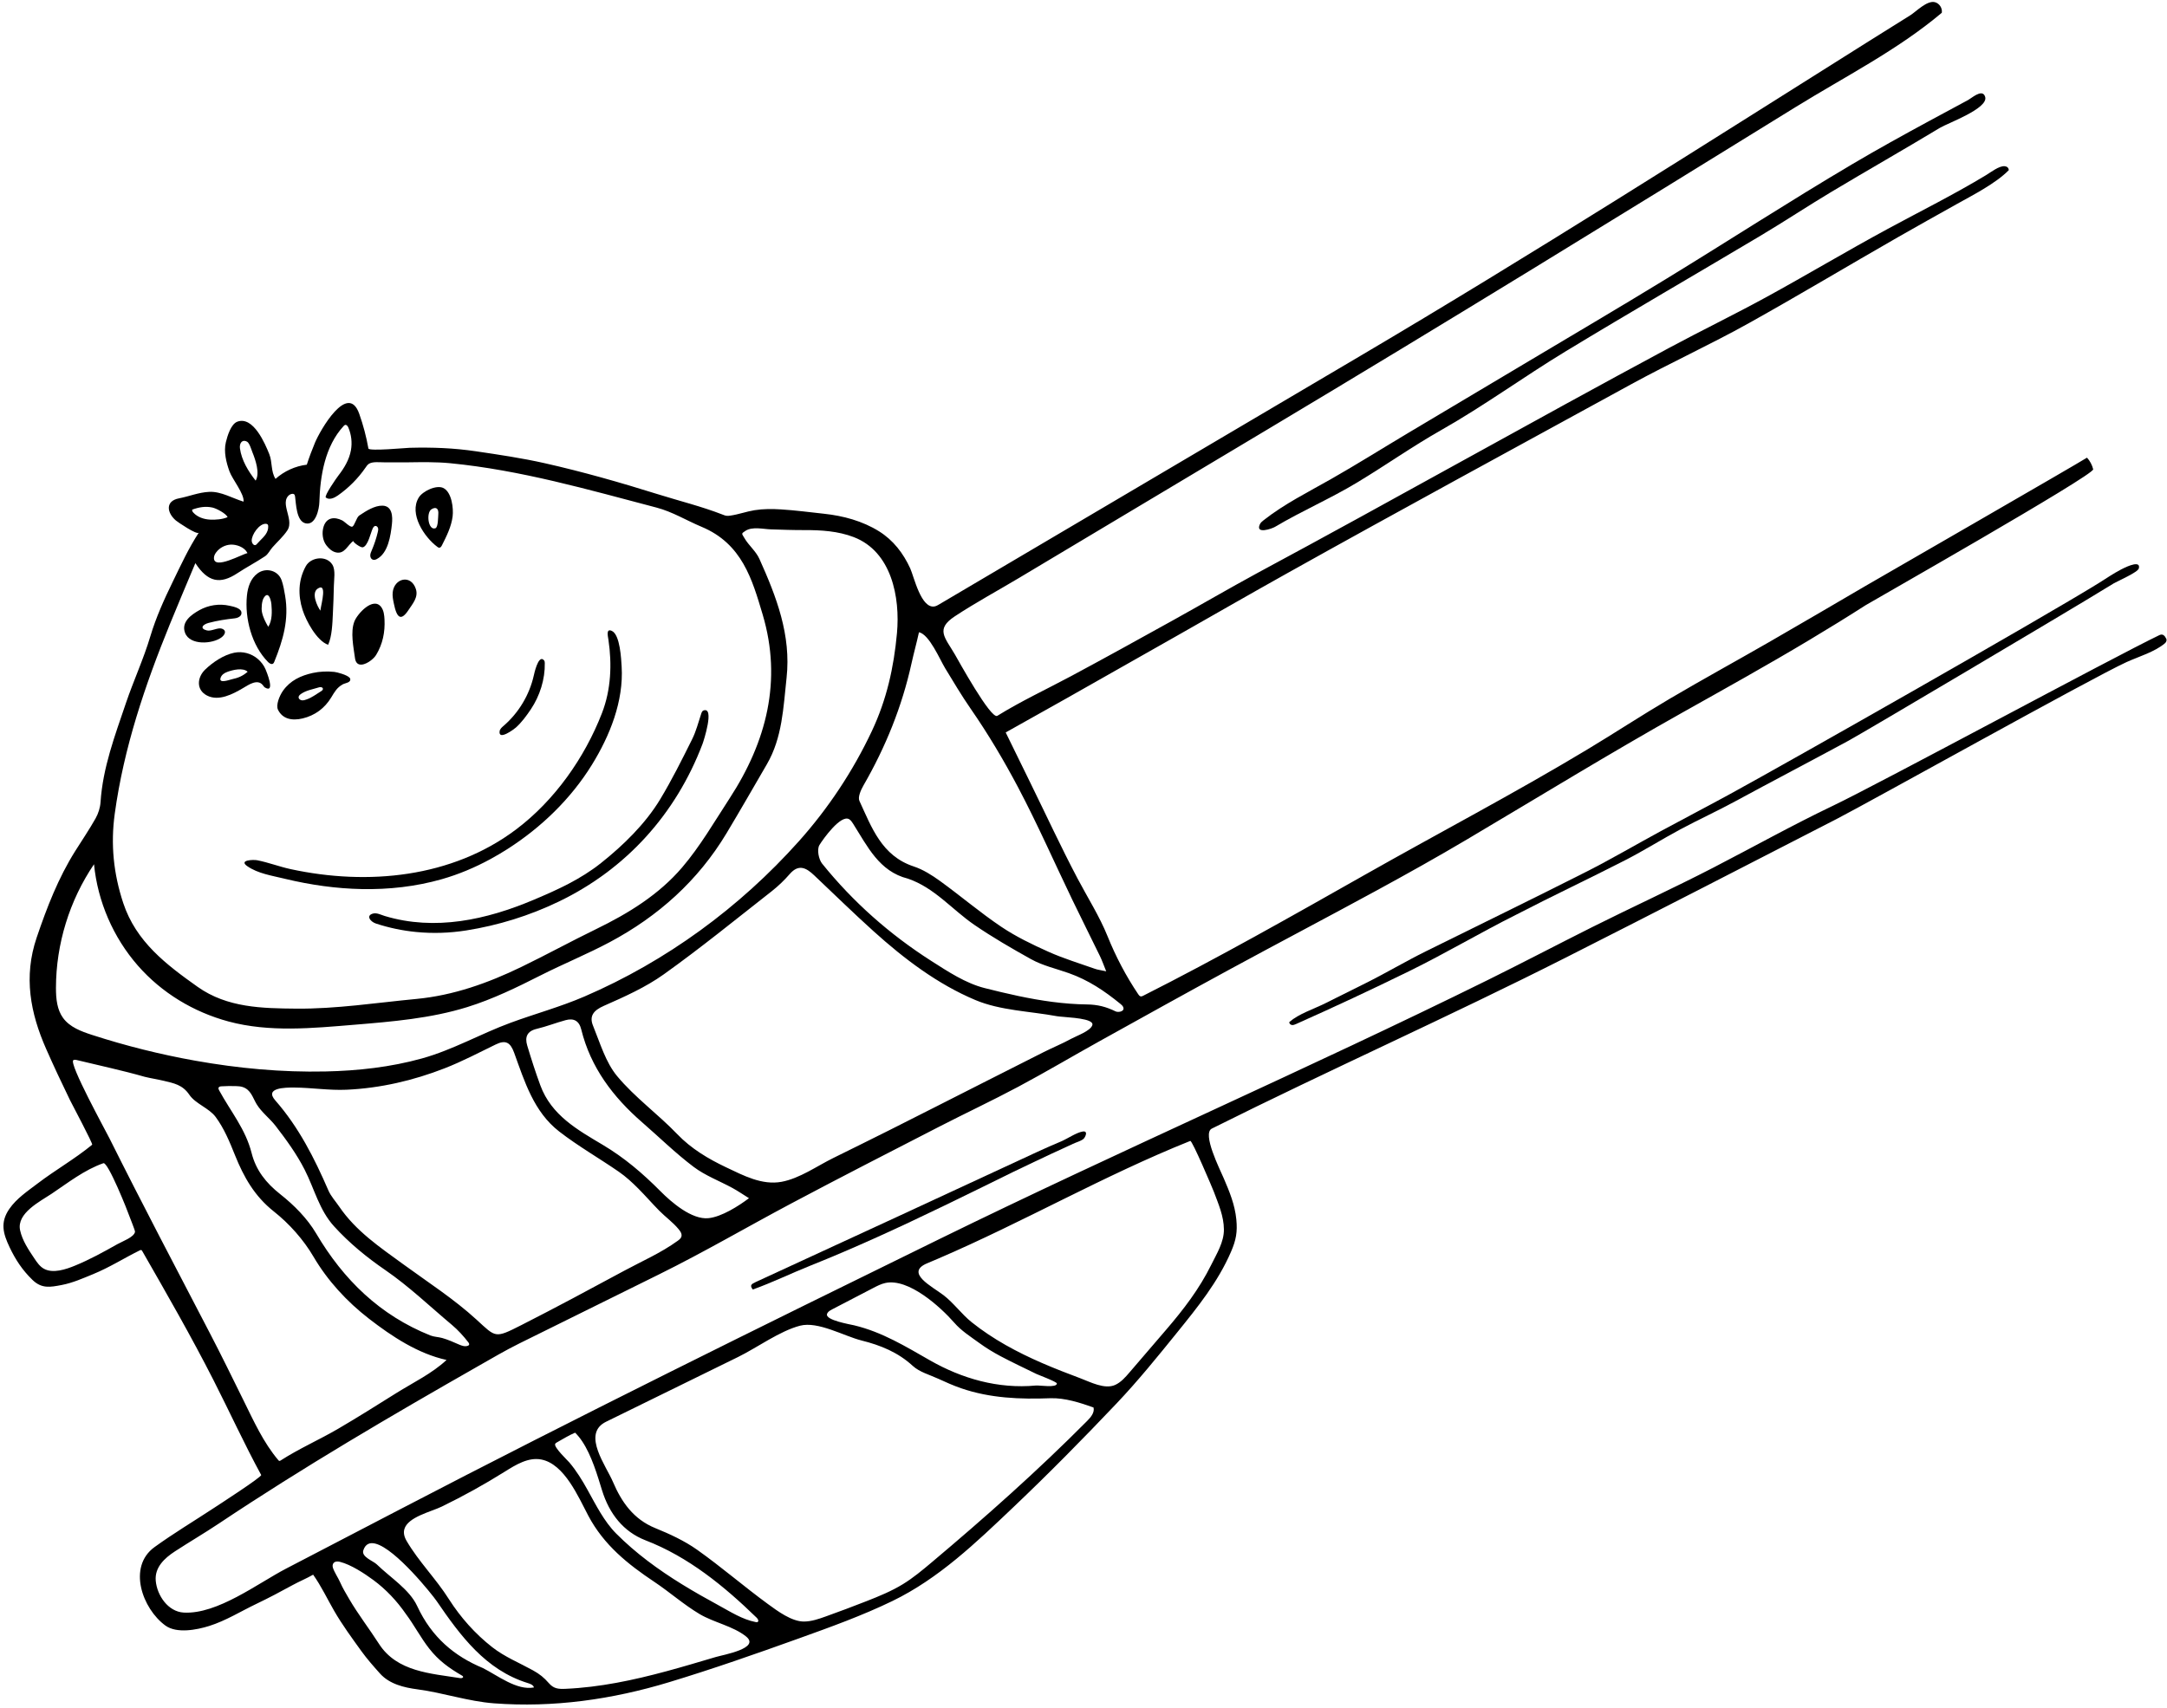 <?xml version="1.0" encoding="UTF-8"?>
<!DOCTYPE svg PUBLIC '-//W3C//DTD SVG 1.0//EN'
          'http://www.w3.org/TR/2001/REC-SVG-20010904/DTD/svg10.dtd'>
<svg height="1579.5" preserveAspectRatio="xMidYMid meet" version="1.0" viewBox="-3.2 -1.8 2003.6 1579.5" width="2003.6" xmlns="http://www.w3.org/2000/svg" xmlns:xlink="http://www.w3.org/1999/xlink" zoomAndPan="magnify"
><g id="change1_1"
  ><path d="M1833.285,160.064c-29.801,18.045-60.564,33.305-91.268,49.927c-37.708,20.413-74.541,42.441-112.16,63.025 c-29.452,16.114-59.701,30.763-89.281,46.65c-127.487,68.47-253.508,139.802-380.895,208.321 c-26.363,14.322-52.287,29.449-78.529,43.996c-31.232,17.313-62.466,34.628-93.944,51.485 c-22.854,12.238-46.32,23.151-68.282,36.761c-5.886,3.648-36.323-51.745-39.215-56.715c-9.246-15.888-18.238-23.336-0.106-35.303 c19.145-12.636,39.586-23.664,59.277-35.437c76.649-45.826,153.297-91.652,229.946-137.478 c163.77-97.913,325.67-197.632,487.94-297.925c45.607-28.189,94.448-52.798,135.411-87.357c0.68-4.149-2.13-8.583-6.172-9.74 c-7.374-2.111-17.419,8.611-23.107,12.15c-12.62,7.851-25.219,15.738-37.801,23.651 c-156.268,98.284-311.663,197.504-470.536,291.265C1124.732,403.96,994.9,480.582,865.069,557.204 c-1.181,0.697-2.384,1.403-3.715,1.734c-12.833,3.191-19.501-27.533-22.971-35.097c-6.436-14.021-15.633-26.02-28.835-34.27 c-15.243-9.526-33.073-14.322-50.821-16.228c-13.208-1.419-26.386-3.191-39.651-4.017c-8.186-0.51-16.506-0.569-24.627,0.732 c-7.501,1.202-14.798,3.938-22.449,5.015c-1.233,0.174-2.489,0.324-3.719,0.132c-1.123-0.175-2.18-0.627-3.239-1.04 c-19.634-7.653-40.082-12.645-60.338-18.986c-34.335-10.748-69.046-20.65-104.127-28.558c-20.967-4.726-42.241-7.878-63.491-11.017 c-20.993-3.101-40.403-3.781-61.429-3.266c-3.425,0.084-37.104,3.265-38.208,0.726c-1.942-10.93-4.784-21.701-8.489-32.166 c-10.527-29.74-36.267,15.456-40.949,26.777c-2.708,6.532-5.364,13.505-7.534,20.286c-10.675,1.295-20.919,5.947-28.919,13.133 c-4.454-6.876-2.78-15.371-5.754-22.837c-3.73-9.36-14.704-35.512-29.519-30.082c-5.995,2.202-9.248,13.293-10.635,18.97 c-2.137,8.745,0.337,18.782,3.332,27.037c2.666,7.348,13.884,20.872,13.006,27.973c-10.198-3.075-20.842-9.604-31.711-9.06 c-9.958,0.498-18.465,4.18-27.945,5.994c-12.893,2.467-11.271,13.363-2.901,20.499c1.735,1.479,19.598,13.647,21.172,11.228 c-9.568,14.701-16.481,29.827-24.131,45.543c-7.942,16.315-15.454,32.902-20.652,50.327c-6.289,21.085-15.585,41.071-22.627,61.891 c-10.104,29.875-21.337,59.483-23.424,91.48c-0.333,5.107-2.058,10.534-4.573,15.007c-5.807,10.33-12.505,20.157-18.82,30.201 c-15.711,24.989-26.172,52.089-35.662,80.05c-12.324,36.311-5.815,69.901,8.764,102.972c7.041,15.971,14.472,31.767,22.104,47.464 c1.509,3.104,21.365,40.384,20.449,41.138c-15.979,13.134-34.061,23.365-50.49,35.89c-9.226,7.034-19.403,13.764-26.093,23.458 c-8.652,12.535-5.815,22.764,0.332,35.661c5.44,11.414,11.715,20.932,20.964,29.923c8.636,8.394,16.421,6.86,27.261,4.771 c10.065-1.94,19.541-6.174,28.973-10.04c15.196-6.229,28.575-14.814,43.167-22.013c0.4-0.198,0.852-0.4,1.277-0.263 c0.408,0.131,0.657,0.533,0.87,0.905c22.723,39.615,45.121,78.591,65.855,119.309c14.957,29.367,28.412,58.937,44.146,87.834 c0.913,1.678-40.555,28.449-43.847,30.618c-18.189,11.985-37.105,23.303-54.748,36.073c-25.259,18.283-11.23,57.1,10.035,72.564 c10.442,7.594,28.942,4.014,40.407,0.419c15.466-4.849,29.298-13.582,43.84-20.529c11.28-5.389,22.331-11.239,33.285-17.257 c6.27-3.446,12.978-6.16,19.079-9.681c7.525,10.633,12.981,22.25,19.383,33.365c7.431,12.903,16.493,25.222,25.185,37.296 c5.048,7.012,11.382,14.224,17.176,20.692c8.853,9.884,22.221,13.031,34.77,14.694c23.787,3.151,46.718,11.119,70.691,12.931 c55.085,4.161,109.285-3.599,161.986-19.567c40.266-12.2,80.041-26.13,119.647-40.368c29.295-10.531,58.776-21.122,86.727-34.673 c43.005-20.85,77.324-53.996,111.552-86.497c32.85-31.192,64.698-63.501,95.867-96.379c19.762-20.846,37.916-43.278,55.991-65.646 c18.815-23.282,37.604-46.469,49.726-74.582c4.626-10.729,6.017-18.211,4.867-29.863c-1.344-13.608-6.283-25.56-11.564-37.865 c-3.618-8.431-20.361-41.698-11.039-46.124c108.449-54.224,219.306-103.513,327.329-158.183 c83.7-42.36,166.95-85.258,250.257-128.096c30.548-15.708,236.755-130.896,268.093-145.14c11.215-5.098,26.131-9.375,35.557-17.446 c1.176-1.007,1.869-2.757,1.185-4.152c-1.397-2.834-3.185-4.871-6.38-3.337c-41.716,20.023-259.541,137.604-301.335,157.563 c-37.784,18.044-74.23,38.446-111.411,57.64c-36.905,19.051-74.695,36.312-111.821,54.918 c-32.213,16.144-64.113,32.909-96.42,48.867c-167.183,82.575-339.327,157.354-507.205,239.665 c-167.26,82.003-333.483,163.945-498.529,249.862c-35.086,18.264-70.171,36.529-105.257,54.793 c-26.278,13.679-63.603,42.46-94.725,40.675c-14.486-0.831-24.656-15.91-25.838-29.485c-1.076-12.356,8.161-20.857,17.639-27.045 c13.564-8.855,27.373-16.9,40.89-25.926c78.018-52.108,158.481-99.238,239.913-145.651c12.403-7.069,24.879-14.43,37.656-20.748 c43.19-21.36,86.381-42.72,129.571-64.08c41.412-20.48,80.901-43.606,121.657-65.279c45.315-24.098,91.017-47.473,136.66-70.951 c24.457-12.58,49.386-24.26,73.643-37.206c25.358-13.534,50.096-28.225,75.23-42.185c39.978-22.206,79.943-44.438,120.127-66.265 c45.167-24.534,90.69-48.414,135.83-72.996c28.063-15.282,55.979-30.873,83.466-47.162 c66.059-39.146,132.179-79.739,199.538-117.536c39.038-21.906,78.18-43.648,116.585-66.655 c17.681-10.592,35.254-21.369,52.601-32.501c3.679-2.361,211.604-120.521,210.354-125.677c-0.968-3.992-2.951-7.733-5.712-10.774 c-9.669,6.193-194.762,112.783-204.818,118.661c-29.723,17.373-59.406,34.816-89.246,51.987 c-30.57,17.591-61.526,34.519-91.905,52.43c-25.831,15.23-50.923,31.709-76.625,47.164 c-66.963,40.266-136.438,76.686-204.577,115.262c-67.79,38.378-136.556,77.36-205.493,112.163c-0.701,0.354-1.465,0.71-2.241,0.586 c-1.031-0.164-1.733-1.103-2.316-1.97c-11.358-16.886-20.811-34.914-28.412-53.778c-7.341-18.218-18.54-35.893-27.773-53.413 c-15.112-28.675-28.741-58.132-43.014-87.248c-7.607-15.517-15.197-31.042-23.353-47.706 c19.753-11.076,37.987-21.233,56.157-31.504c34.465-19.482,68.901-39.015,103.336-58.551 c33.378-18.936,66.634-38.089,100.132-56.81c105.749-59.1,212.238-116.84,318.48-175.033 c35.965-19.698,73.325-36.719,109.109-56.679c46.143-25.738,91.465-52.943,137.321-79.201 c18.255-10.453,36.625-20.701,54.985-30.967c14.546-8.133,35.812-18.915,47.941-31.282c-0.125-2.151-1.551-3.412-3.779-3.643 C1845.293,151.392,1837.438,157.55,1833.285,160.064z M864.021,1162.325c79.09-33.948,153.558-77.044,233.311-108.946 c1.74-0.696,20.674,44.01,21.851,47.162c4.253,11.386,9.127,22.338,9.237,34.701c0.105,11.689-6.622,22.394-11.709,32.698 c-11.001,22.287-25.541,41.238-41.672,60.031c-11.317,13.184-22.635,26.369-33.952,39.554c-3.825,4.456-7.822,9.045-13.161,11.491 c-9.693,4.443-23.058-2.69-32.178-6.102c-11.943-4.468-23.841-9.071-35.537-14.156c-23.025-10.011-45.332-21.966-64.995-37.695 c-9.378-7.502-16.572-17.777-26.087-25.056c-10.437-7.985-36.068-20.71-14.998-29.497 C857.438,1165.132,860.734,1163.737,864.021,1162.325z M762.092,1212.204c0.948-1.343,2.56-2.249,4.066-3.032 c12.708-6.609,25.416-13.218,38.124-19.827c3.57-1.857,7.193-3.733,11.125-4.586c21.391-4.641,50.813,22.003,63.658,36.683 c6.391,7.422,15.105,12.951,23.15,18.808c6.201,4.515,12.81,8.571,19.592,12.163c10.934,5.791,22.149,11.054,33.268,16.494 c1.697,0.83,18.928,7.231,18.903,8.815c-0.066,4.281-15.998,1.551-19.372,1.87c-35.099,3.315-68.579-6.555-97.556-23.044 c-22.908-13.035-44.455-26.374-70.416-32.611c-3.794-0.911-26.924-4.741-25.181-10.442 C761.597,1213.022,761.816,1212.594,762.092,1212.204z M555.452,1314.024c0.519-0.307,1.067-0.602,1.644-0.885 c40.701-19.971,81.401-39.942,122.102-59.913c17.586-8.629,38.57-24.069,57.275-28.943c16.704-4.353,40.535,9.558,56.92,13.668 c17.589,4.412,33.619,10.864,47.359,23.494c6.216,5.714,15.483,8.188,23.496,11.846c6.96,3.177,13.968,6.347,21.191,8.834 c26.844,9.242,54.544,10.281,82.667,9.22c13.307-0.403,27.374,4.144,39.766,8.563c1.155,4.65-2.485,8.999-5.861,12.4 c-45.735,46.076-94.337,89.225-144.01,131.026c-8.43,7.094-16.93,14.178-26.321,19.941c-10.58,6.493-22.135,11.214-33.69,15.746 c-12.506,4.906-25.085,9.627-37.73,14.161c-6.5,2.331-13.167,4.64-20.072,4.688c-11.375,0.08-24.457-9.673-33.366-16.183 c-22.199-16.222-43.042-34.321-65.466-50.202c-11.752-8.323-25.276-14.552-38.696-20.016 c-20.103-8.185-31.164-24.067-39.106-42.687C557.138,1353.746,535.725,1325.671,555.452,1314.024z M535.005,1331.088 c8.895,13.229,14.221,31.849,18.477,45.552c6.695,21.558,19.649,38.101,40.041,46.073c39.773,15.297,72.942,42.543,102.981,71.727 c1.084,1.053,2.113,3.014,0.834,3.819c-0.522,0.328-1.195,0.232-1.801,0.114c-12.396-2.411-23.293-9.497-34.246-15.452 c-11.469-6.236-22.844-12.655-33.957-19.51c-21.842-13.474-42.724-28.692-60.85-46.935c-11.147-11.219-18.665-26.37-26.498-40.469 c-4.906-8.832-10.217-17.522-16.761-25.254c-1.63-1.926-14.396-13.987-13.138-17.062c0.301-0.735,1.042-1.176,1.736-1.563 c5.513-3.083,10.962-6.506,16.722-8.921C530.892,1325.496,533.036,1328.16,535.005,1331.088z M370.653,1412.509 c3.146-11.374,24.728-16.141,34.695-20.991c19.964-9.714,39.407-20.496,58.22-32.29c10.274-6.441,21.741-13.482,33.654-11.217 c21.51,4.089,34.456,34.911,43.591,52.114c14.356,27.035,36.511,44.726,60.953,61.035c14.189,9.468,27.187,21.043,41.843,29.774 c13.219,7.875,31.034,11.14,42.986,20.743c13.602,10.928-21.023,16.941-27.931,18.985c-15.168,4.489-30.324,9.03-45.595,13.159 c-30.561,8.264-61.729,14.9-93.443,16.276c-6.697,0.291-10.871-0.109-15.347-5.234c-4.422-5.063-8.401-8.373-14.762-11.885 c-12.616-6.967-26.14-12.433-37.576-21.371c-15.799-12.348-29.265-27.491-40.051-44.376 c-12.109-19.173-27.749-34.481-39.129-53.872C370.303,1419.166,369.799,1415.595,370.653,1412.509z M343.892,1425.819 c18.862,4.788,52.851,47.59,56.575,53.029c22.056,32.213,45.287,63.79,84.295,75.92c2.341,0.728,5.103,1.69,5.728,4.06 c-15.88,3.058-33.788-11.235-47.262-17.955c-26.135-10.904-47.178-28.186-60.73-57.368c-7.121-15.333-24.437-25.992-37.364-38.52 c-3.36-3.255-14.427-6.863-12.401-13.01C334.7,1426.046,338.73,1424.508,343.892,1425.819z M308.766,1442.353 c0.822,0.002,1.665,0.135,2.446,0.332c10.015,2.524,22.461,10.663,30.739,16.764c11.712,8.632,21.796,19.371,30.051,31.332 c7.749,10.332,13.676,21.921,21.662,32.113c8.716,11.124,18.267,17.976,30.346,25c0.394,0.229,0.822,0.5,0.946,0.939 c0.324,1.145-1.456,1.572-2.631,1.383c-27.071-4.349-58.48-5.733-75.156-31.763c-8.931-13.942-19.165-27.09-27.492-41.368 c-2.96-5.075-6.012-10.141-8.386-15.529c-1.929-4.377-5.2-8.957-6.664-13.398c-0.501-1.52-0.389-3.345,0.692-4.525 C306.188,1442.684,307.451,1442.35,308.766,1442.353z M218.809,409.474c0.723-2.855,2.996-4.664,6.454-2.771 c2.226,1.219,4.07,7.663,4.964,9.887c2.801,6.968,7.046,19.176,2.952,26.109c-6.749-8.441-13.111-19.011-14.536-29.9 C218.491,411.638,218.552,410.49,218.809,409.474z M237.19,498.249c-0.925,0.933-1.83,1.864-2.644,2.822 c-0.381,0.448-0.783,0.912-1.326,1.141c-1.909,0.805-3.56-1.729-3.678-3.797c-0.316-5.516,7.079-16.386,13.318-15.751 c0.526,0.053,1.075,0.205,1.432,0.596c0.372,0.407,0.466,0.992,0.496,1.543C245.077,490.606,240.965,494.442,237.19,498.249z M225.231,509.051c0.128,0.232,0.247,0.469,0.354,0.711c-4.677,0.777-30.933,15.761-30.986,4.535 c-0.008-1.875,0.884-3.647,1.995-5.158c3.125-4.249,8.218-6.987,13.487-7.249C215.411,501.626,222.539,504.191,225.231,509.051z M207.216,476.497c-4.717,2.024-10.956,2.522-16.096,2.274c-5.752-0.277-11.652-2.228-15.545-6.471 c-0.701-0.764-1.369-1.782-1.056-2.77c6.117-2.234,12.183-3.353,18.688-1.93C196.988,468.427,205.946,473.208,207.216,476.497z M102.896,750.77c8.378-61.056,27.908-118.666,50.986-175.331c7.479-18.365,15.268-36.605,23.552-56.427 c11.556,17.741,22.977,19.803,38.835,9.334c8.37-5.525,17.321-10.173,25.656-15.747c2.799-1.872,4.394-5.478,6.726-8.127 c4.612-5.238,9.975-9.949,13.794-15.697c3.821-5.751,0.877-13.095-0.492-19.076c-0.667-2.915-1.337-5.942-0.718-8.869 c0.619-2.926,2.911-5.725,5.896-5.911c0.496-0.031,1.019,0.017,1.44,0.283c0.752,0.475,0.95,1.464,1.073,2.345 c0.881,6.304,1.118,22.32,9.335,24.563c9.787,2.671,12.933-13.417,13.102-19.429c0.688-24.377,5.205-51.852,22.443-70.479 c0.394-0.426,0.825-0.867,1.388-1.01c1.357-0.345,2.429,1.139,2.978,2.428c2.797,6.552,3.639,13.925,2.391,20.939 c-1.567,8.803-6.265,16.589-11.684,23.55c-1.605,2.062-13.307,18.802-11.533,20.237c3.12,2.525,7.739,0.452,11.029-1.846 c10.037-7.011,18.802-15.836,25.744-25.921c0.8-1.163,1.6-2.367,2.737-3.205c3.469-2.557,10.412-1.528,14.529-1.59 c6.994-0.107,14.001,0.102,20.999,0.012c13.332-0.17,26.692-0.479,39.983,0.816c65.208,6.354,127.574,24.45,190.669,41.008 c14.894,3.909,27.977,12.059,41.697,17.779c37.552,15.655,46.848,48.765,56.48,81.072c18.224,61.129,3.572,117.706-30.508,170.03 c-14.128,21.692-27.235,44.403-43.947,63.967c-21.473,25.138-49.642,42.491-79.438,56.979 c-23.29,11.325-46.02,23.803-69.328,35.086c-30.733,14.878-62.684,26.292-96.965,29.54c-37.019,3.508-74.108,9.314-111.117,8.959 c-30.994-0.298-63.67-0.679-91.086-20.148c-28.879-20.508-56.918-41.6-68.803-77.541C101.784,806.26,98.99,779.239,102.896,750.77z M49.799,926.982c-1.033-4.95-1.268-10.169-1.26-15.228c0.064-40.449,12.489-80.796,35.189-114.274 c3.361,34.435,17.748,67.71,40.533,93.747c22.101,25.256,51.54,42.977,83.853,51.699c37.713,10.179,77.918,6.176,116.32,3.008 c35.158-2.901,70.648-5.864,104.34-16.321c23.676-7.348,46.007-18.272,68.069-29.438c21.002-10.63,43.092-19.63,63.787-30.67 c44.736-23.866,81.544-56.795,107.865-100.598c12.697-21.13,24.931-42.538,37.328-63.848 c14.393-24.743,15.222-52.542,18.233-79.929c4.355-39.609-9.405-75.041-25.053-109.908c-3.362-7.491-9.916-12.437-13.891-19.36 c-2.464-4.292-3.307-3.948,0.974-6.737c6.338-4.125,16.412-1.579,23.403-1.352c10.349,0.335,20.698,0.724,31.055,0.681 c15.399-0.063,31.107,0.904,45.623,6.481c35.031,13.46,42.99,55.725,39.961,88.858c-2.904,31.766-9.545,61.518-23.226,90.55 c-17.426,36.974-40.238,71.403-67.47,101.884c-54.807,61.347-122.684,111.041-198.287,143.609 c-22.376,9.639-45.591,15.916-68.347,24.301c-27.72,10.214-53.239,25.006-81.88,32.968c-29.01,8.064-59.186,11.393-89.231,12.041 c-40.328,0.871-80.693-2.881-120.402-9.971c-32.252-5.758-64.111-13.717-95.281-23.804c-10.056-3.254-20.68-7.187-26.892-15.739 C52.376,935.866,50.749,931.538,49.799,926.982z M66.105,1168.728c-8.271,3.388-20.403,7.592-28.843,2.791 c-3.718-2.115-6.232-5.793-8.613-9.346c-5.363-8.001-11.254-16.655-13.285-26.232c-3.343-15.77,18.611-26.633,29.097-33.659 c15.366-10.295,30.294-22.111,47.942-28.301c4.289-1.43,22.636,44.693,24.065,49.059c0.765,2.34,5.376,13.236,5.158,14.445 c-0.896,4.963-11.733,8.793-16.376,11.416C92.505,1156.101,79.671,1163.171,66.105,1168.728z M363.401,1286.476 c-17.887,11.175-35.711,22.458-53.925,33.096c-17.359,10.138-36.264,18.431-53.104,29.285c-0.426,0.274-0.922,0.561-1.409,0.422 c-0.337-0.096-0.584-0.376-0.811-0.643c-13.87-16.392-22.708-36.08-32.138-55.184c-10.248-20.762-20.401-41.574-31.09-62.114 c-31.261-60.076-62.691-119.796-92.921-180.36c-3.555-7.121-37.593-69.073-33.437-72.235c0.293-0.223,0.626-0.345,0.98-0.4 c0.701-0.108,1.483,0.05,2.191,0.222c20.95,5.095,42.193,9.602,62.93,15.527c5.904,1.459,11.956,2.318,17.864,3.763 c8.831,2.158,17.034,3.5,23.311,12.794c5.715,8.461,18.169,12.247,24.339,20.555c7.796,10.497,13.013,23.174,17.945,35.471 c8.075,20.134,18.056,37.833,35.868,51.935c14.333,11.348,27.366,26.015,36.624,41.767c13.125,22.335,30.843,41.525,51.273,57.368 c21.192,16.433,45.435,32.435,71.795,38.21C396.348,1268.419,378.824,1276.841,363.401,1286.476z M430.46,1242.016 c-0.088,0.163-0.21,0.3-0.353,0.416c-0.223,0.181-0.498,0.31-0.769,0.411c-2.628,0.969-5.541-0.03-8.107-1.149 c-5.14-2.242-10.078-4.484-15.486-6.023c-3.47-0.988-7.668-1.038-10.959-2.356c-46.625-18.658-80.294-51.391-105.667-94.367 c-8.189-13.87-20.435-26.218-33.18-36.28c-13.151-10.382-22.461-22.155-26.459-37.971c-5.653-22.367-19.368-38.417-30.068-58.111 c-0.424-0.78-0.856-1.71-0.485-2.516c0.425-0.924,1.626-1.125,2.641-1.19c4.56-0.296,9.136-0.355,13.702-0.177 c1.894,0.074,3.808,0.192,5.62,0.749c7.941,2.442,9.5,9.86,13.218,15.982c4.542,7.479,12.183,13.147,17.522,20.068 c9.877,12.802,19.453,25.973,26.819,40.414c9.186,18.007,13.434,37.296,27.279,52.514c14.004,15.393,30.182,28.66,47.323,40.405 c21.874,14.988,41.237,33.644,61.658,50.746c5.413,4.533,10.759,10.404,15.081,16.019 C430.33,1240.302,430.879,1241.234,430.46,1242.016z M626.86,1141.772c-0.47,1.729-2.002,2.926-3.455,3.976 c-15.675,11.332-32.728,18.66-49.624,27.783c-31.495,17.008-63.022,33.966-94.934,50.182 c-24.728,12.565-23.415,11.471-41.555-5.138c-20.708-18.96-44.673-34.399-67.479-51.017 c-21.637-15.767-43.925-30.723-59.337-53.374c-3.402-4.999-7.7-9.609-10.061-15.059c-12.914-29.811-27.459-58.583-49.096-83.229 c-10.344-11.783,9.356-11.946,17.549-11.889c16.205,0.113,32.096,2.763,48.424,2.021c31.078-1.412,61.675-8.511,90.613-19.817 c16.154-6.311,31.621-14.424,47.242-22.042c9.195-4.484,13.559-1.914,17.059,7.734c9.648,26.601,18.107,54.526,41.636,72.771 c17.5,13.569,36.923,24.634,55.179,37.262c6.511,4.504,12.455,9.983,18.053,15.618c6.556,6.599,12.663,13.636,19.184,20.272 c5.862,5.965,12.553,10.611,17.955,17.14c0.995,1.203,2.021,2.577,2.506,4.027C627.022,1139.899,627.115,1140.832,626.86,1141.772z M651.903,1124.822c-15.472,1.607-34.308-14.715-44.425-24.901c-16.497-16.61-33.395-31.031-53.348-42.903 c-23.26-13.84-47.537-27.336-57.73-55.026c-4.465-12.13-8.422-24.462-12.137-36.845c-2.318-7.727-0.245-13.278,8.742-15.41 c9.037-2.143,17.755-5.602,26.734-8.038c7.435-2.017,12.473,0.422,14.478,8.564c8.672,35.219,29.45,62.567,56.31,85.924 c15.831,13.766,30.869,28.563,47.569,41.167c10.775,8.133,23.967,13.038,35.972,19.58c4.824,2.629,9.371,5.768,15.231,9.413 C679.7,1113.595,664.045,1123.561,651.903,1124.822z M1006.229,944.028c0.602,0.683,0.811,1.459,0.515,2.341 c-1.808,5.395-14.694,9.901-19.388,12.478c-8.432,4.628-17.368,8.242-25.946,12.578c-18.445,9.322-36.887,18.649-55.327,27.981 c-28.779,14.564-57.499,29.246-86.327,43.714c-17.481,8.773-35.02,17.429-52.56,26.083c-15.058,7.428-30.981,18.845-47.69,21.968 c-18.211,3.404-35.436-5.869-51.356-13.399c-16.534-7.82-32.384-17.325-45.125-30.621c-17.818-18.594-39.233-33.97-55.595-53.648 c-10.707-12.877-15.782-30.667-22.325-46.688c-3.634-8.898,0.431-14.143,9.945-18.336c19.098-8.417,38.592-17.124,55.458-29.163 c34.193-24.405,66.818-51.016,99.91-76.947c6.004-4.705,11.587-10.124,16.603-15.877c8.437-9.677,15.449-5.469,22.632,1.321 c18.259,17.264,36.224,34.853,54.882,51.675c28.38,25.587,59.158,48.912,94.112,63.604c23.147,9.73,50.154,10.279,75.431,14.941 C979.25,938.98,1002.08,939.319,1006.229,944.028z M1035.277,929.499c0.133,0.294,0.232,0.603,0.286,0.93 c0.589,3.528-5.1,4.214-7.275,3.151c-8.76-4.282-16.586-6.305-26.529-6.425c-10.69-0.129-21.363-0.99-31.962-2.364 c-21.151-2.742-41.968-7.556-62.625-12.779c-17.537-4.434-33.911-15.256-49.507-25.227c-38.335-24.51-72.202-54.444-100.787-89.932 c-2.968-3.688-5.038-12.881-2.389-17.199c3.348-5.458,19.596-28.221,27.335-23.863c1.638,0.923,2.71,2.574,3.717,4.161 c13.306,20.987,24.133,44.212,50.63,50.836c24.641,8.354,40.892,28.631,61.455,42.725c16.839,11.542,34.531,21.764,52.347,31.705 c10.977,6.125,23.337,8.825,35.09,13.001c18.1,6.43,32.865,16.356,47.571,28.338 C1033.661,927.394,1034.745,928.324,1035.277,929.499z M938.15,726.428c17.924,33.933,33.372,69.171,50.029,103.778 c8.432,17.519,17.193,34.88,25.697,52.365c1.831,3.764,3.198,7.753,5.715,13.943c-5.3-1.146-7.92-1.424-10.334-2.281 c-14.384-5.105-29.083-9.533-42.974-15.757c-15.077-6.755-30.184-14.038-43.839-23.229c-19.478-13.109-37.436-28.456-56.48-42.242 c-7.491-5.422-15.698-10.621-24.382-13.489c-29.647-9.79-38.865-36.143-50.168-60.604c-1.619-3.505,1.321-10.104,3.763-14.342 c20.399-35.391,35.578-72.812,44.37-112.707c2.135-9.689,4.828-19.281,6.929-28.947c9.575,1.992,19.356,25.334,24.179,33.251 c7.695,12.63,15.222,25.377,23.652,37.539C910.378,676.89,924.875,701.295,938.15,726.428z"
    /><path d="M1831.725,86.439c0.221,0.396,0.412,0.861,0.569,1.403c3.086,10.677-34.505,24.155-41.882,28.606 c-33.273,20.074-67.06,39.295-100.402,59.258c-21.864,13.092-43.121,27.2-65.01,40.248 c-60.137,35.844-120.762,70.877-180.608,107.195c-38.749,23.515-75.515,50.407-114.906,72.721 c-26.598,15.067-51.607,32.715-77.764,48.505c-24.885,15.022-51.187,26.306-76.081,41.104c-2.774,1.649-18.266,7.128-14.012-2.308 c0.741-1.643,2.198-2.833,3.617-3.944c19.373-15.16,41.121-25.932,62.388-38.053c24.267-13.83,47.947-28.689,71.934-43.013 c35.129-20.976,70.322-41.844,105.454-62.814c44.187-26.375,88.55-52.462,132.454-79.3 c57.369-35.068,113.827-71.657,171.691-105.877c23.496-13.895,47.398-27.089,71.396-40.094 c12.002-6.504,24.03-12.959,36.047-19.434C1819.663,88.997,1828.632,80.899,1831.725,86.439z"
    /><path d="M1000.892,1046.033c0.278,1.585-0.992,4.044-1.951,5.119c-1.889,2.117-7.606,3.69-10.205,4.965 c-6.359,3.119-12.894,5.852-19.283,8.905c-12.251,5.855-24.606,11.491-36.791,17.485c-41.6,20.464-83.154,41.054-125.424,60.113 c-20.323,9.163-40.807,17.974-61.511,26.24c-17.796,7.105-34.818,15.478-52.895,21.945c-2.988-3.829-1.443-5.009,2.686-6.911 c86.5-39.862,172.991-79.734,259.346-119.9c0.434-0.202,0.868-0.404,1.302-0.605c7.183-3.341,14.465-6.477,21.758-9.568 c5.708-2.419,14.036-8.169,19.945-9.148C999.874,1044.34,1000.711,1045.001,1000.892,1046.033z"
    /><path d="M1974.557,522.348c-0.186-6.146-14.91,1.646-16.652,2.548c-7.248,3.753-13.955,8.455-20.886,12.742 c-53.589,33.143-285.015,164.555-340.513,194.865c-21.248,11.604-42.733,22.776-64.021,34.308 c-23.151,12.541-45.869,25.922-69.349,37.804c-49.078,24.835-98.534,48.925-147.834,73.323c-18.8,9.304-37.03,20.167-56.004,29.624 c-12.496,6.228-24.992,12.457-37.488,18.685c-10.602,5.285-23.947,9.464-32.86,17.123c-0.326,1.328,0.969,2.61,2.324,2.8 c1.354,0.19,2.688-0.378,3.937-0.935c35.13-15.64,69.971-31.929,104.499-48.855c33.586-16.464,65.616-35.568,99.074-52.297 c33.361-17.284,67.388-33.276,100.826-50.415c17.286-8.86,33.761-19.289,50.892-28.471c16.68-8.94,33.933-16.815,50.567-25.838 c34.743-18.845,69.794-37.116,104.541-55.954c15.972-8.66,204.375-120.611,219.825-130.071c8.526-5.22,17.071-10.408,25.637-15.562 c3.655-2.2,22.399-10.223,23.298-13.91C1974.511,523.284,1974.571,522.781,1974.557,522.348z"
    /><path d="M331.354,820.455c-23.485-0.452-47.222-3.771-70.618-9.389c-0.419-0.1-0.837-0.201-1.256-0.303 c-11.357-2.753-24.224-4.665-34.008-11.46c-8.311-5.772,5.578-6.205,9.247-5.485c10.348,2.032,20.481,5.967,30.847,8.205 c71.125,15.364,149.087,8.04,208.575-36.843c35.501-26.785,63.218-66.14,79.221-107.423c8.384-21.624,9.365-45.103,5.994-67.849 c-0.523-3.532-2.366-10.719,3.141-8.219c7.685,3.508,8.659,26.239,9.068,32.928c1.962,32.081-10.893,64.011-27.486,90.883 c-19.428,31.464-46.822,57.922-77.888,77.811c-5.187,3.321-10.49,6.46-15.899,9.404c-14.296,7.781-29.392,14.157-45.054,18.621 C381.264,818.169,356.247,820.934,331.354,820.455z"
    /><path d="M381.473,860.136c-12.573-1.24-25.017-3.83-37.137-7.821c-5.325-1.754-9.651-7.752-2.067-9.331 c3.109-0.647,7.388,1.505,10.333,2.392c46.461,13.987,93.88,3.478,137.457-14.914c22.328-9.424,43.381-18.957,62.38-34.051 c20.619-16.381,41.065-36.298,54.731-58.94c10.833-17.948,20.224-36.802,29.572-55.593c3.783-7.604,5.753-15.696,8.445-23.746 c0.386-1.154,0.912-2.446,2.059-2.853c10.507-3.723,0.114,28.301-0.907,30.986c-24.607,64.752-70.609,115.802-133.006,145.81 c-27.003,12.986-55.83,21.968-85.426,26.639C412.478,861.149,396.88,861.656,381.473,860.136z"
    /><path d="M255.152,531.065c-4.587-6.063-13.604-7.362-20.085-2.666c-6.633,4.807-9.18,12.906-9.963,20.729 c-2.108,21.062,4.44,46.048,19.505,61.323c1.283,1.301,3.341,2.574,4.77,1.435c0.521-0.415,0.792-1.06,1.043-1.677 c8.124-19.981,13.72-39.29,9.985-61.139c-0.786-4.6-1.679-9.892-3.251-14.284C256.658,533.398,255.976,532.155,255.152,531.065z M246.789,552.436c0.523,1.607,0.841,3.382,0.953,4.64c0.58,6.562,0.83,15.099-2.914,20.823c-2.531-4.319-4.899-8.836-5.852-13.752 c-0.646-3.349-0.125-10.034,1.642-12.944C243.597,546.298,245.665,548.98,246.789,552.436z"
    /><path d="M300.18,594.557c-10.546-3.806-20.33-22.047-23.598-32.244c-4.362-13.611-4.047-27.792,2.974-40.477 c4.714-8.518,19.123-10.231,24.574-1.378c3.086,5.012,1.443,13.935,1.362,19.563c-0.125,8.702-0.54,17.398-0.933,26.091 C304.177,574.534,303.77,586.846,300.18,594.557z M292.923,541.532c-0.658,0.099-1.461,0.448-2.434,1.097 c-6.052,4.035-0.508,16.193,2.677,20.49C292.363,562.035,299.157,540.591,292.923,541.532z"
    /><path d="M343.533,515.876c-0.759,0.167-1.537,0.161-2.247-0.141c-1.47-0.625-2.198-2.369-2.14-3.966 c0.058-1.597,0.736-3.095,1.368-4.563c2.37-5.502,4.254-11.214,5.623-17.046c0.274-1.167,0.526-2.397,0.196-3.549 c-0.33-1.152-1.441-2.172-2.623-1.975c-1.15,0.191-1.834,1.356-2.339,2.407c-1.814,3.772-4.33,16.254-9.191,17.35 c-1.987,0.448-9.761-5.137-8.505-5.979c-5.52,3.7-8.121,12.788-16.569,10.595c-3.512-0.912-6.293-3.585-8.528-6.444 c-3.587-4.59-4.346-11.735-2.575-17.315c2.711-8.538,10.029-9.36,17.248-5.728c2.259,1.137,7.137,6.436,9.248,5.746 c2.107-0.689,3.84-8.509,6.445-10.267c6.439-4.344,14.315-9.292,21.481-9.134c9.063,0.201,9.545,9.878,8.739,17.2 c-1.127,10.241-3.389,26.725-14.003,32.201C344.654,515.533,344.098,515.752,343.533,515.876z"
    /><path d="M320.127,625.102c0.253,0.303,0.419,0.61,0.48,0.917c0.719,3.628-4.596,3.791-6.984,5.139 c-5.286,2.985-7.43,6.87-10.56,12.059c-6.003,9.953-15.055,16.688-26.42,19.409c-10.182,2.438-18.742,0.34-22.815-8.041 c-2.058-4.235,1.229-12.728,4.61-17.526c6.709-9.521,16.55-14.071,27.564-16.479c6.426-1.405,13.418-1.678,19.948-0.976 C308.408,619.869,317.832,622.352,320.127,625.102z M274.9,640.124c-1.498,1.083-2.336,2.276-1.943,3.557 c0.41,1.336,1.857,2.136,3.252,2.227c1.395,0.091,2.758-0.377,4.077-0.84c5.14-1.801,8.589-4.696,13.242-7.494 c0.893-0.537,1.903-1.284,1.839-2.324c-0.088-1.432-2.075-1.854-3.441-1.416C286.299,635.639,279.813,636.576,274.9,640.124z"
    /><path d="M213.303,601.89c7.828-1.626,15.997,0.633,22.017,5.856c2.95,2.56,5.462,5.84,6.998,9.444 c0.576,1.351,9.572,22.825-0.529,16.863c-0.857-0.507-1.347-1.44-1.974-2.214c-4.993-6.165-13.366-0.162-18.363,2.771 c-9.321,5.47-22.409,12.515-33.343,6.8c-10.138-5.298-9.036-16.818-1.591-23.98C193.471,610.741,203.434,603.94,213.303,601.89z M207.046,619.564c-2.841,1.044-5.207,2.635-6.196,5.257c-2.283,6.055,7.919,2.128,10.297,1.604 c5.804-1.278,9.943-2.869,14.629-6.954C221.471,615.423,212.005,617.742,207.046,619.564z"
    /><path d="M401.941,504.466c-0.273-0.147-0.532-0.332-0.779-0.515c-12.168-9.042-26.401-30.483-17.199-45.586 c3.64-5.974,16.516-12.066,22.885-8.772c7.713,3.989,9.369,18.924,8.446,26.225c-1.197,9.46-5.564,18.183-9.865,26.693 c-0.528,1.044-1.282,2.237-2.451,2.247C402.611,504.761,402.266,504.641,401.941,504.466z M393.128,480.041 c0.709,4.323,2.915,7.943,6.297,6.681c2.585-0.964,2.415-10.715,2.626-12.962c0.475-5.059-1.969-7.29-6.304-4.574 C393.194,470.786,392.426,475.759,393.128,480.041z"
    /><path d="M219.242,567.543c-1.202,1.554-3.515,2.313-5.443,2.527c-8.258,0.919-16.079,2.071-24.133,4.231 c-5.783,1.551-8.37,5.333-1.486,6.967c4.041,0.959,10.077-2.921,13.766-1.662c4.554,1.555,3.125,5.414-0.284,8.027 c-8.172,6.264-29.23,7.691-33.735-4.084c-3.827-10.009,5.595-16.787,13.214-21.038c8.447-4.714,18.354-6.207,27.802-4.099 c3.091,0.69,10.365,2.019,11.04,5.875C220.216,565.632,219.891,566.704,219.242,567.543z"
    /><path d="M329.218,612.726c-2.106-0.494-3.706-2.223-4.19-5.822c-1.357-10.096-4.417-24.143-0.55-34.005 c2.829-7.212,17.308-22.958,24.664-13.433c2.509,3.249,2.961,7.596,3.17,11.696c0.591,11.614-1.656,22.666-7.718,32.711 C342.017,608.142,334.201,613.893,329.218,612.726z"
    /><path d="M498.964,608.123c0.289,0.2,0.583,0.474,0.88,0.83c0.578,0.691,0.641,1.664,0.66,2.564 c0.316,14.81-4.609,30.353-12.878,42.654c-4.041,6.012-8.412,12.002-13.811,16.88c-1.586,1.433-16.306,12.481-15.067,3.421 c0.282-2.061,2.024-3.561,3.601-4.919c13.954-12.009,23.915-28.58,27.977-46.542C490.721,621.268,494.244,604.853,498.964,608.123z"
    /><path d="M366.76,568.627c-2.824-0.682-4.512-5.944-5.847-12.411c-0.686-3.322-1.375-6.706-1.039-10.081 c1.315-13.227,16.989-17.074,21.457-3.135c2.419,7.546-2.997,13.547-6.853,19.404C371.194,567.392,368.707,569.098,366.76,568.627z"
  /></g
></svg
>
